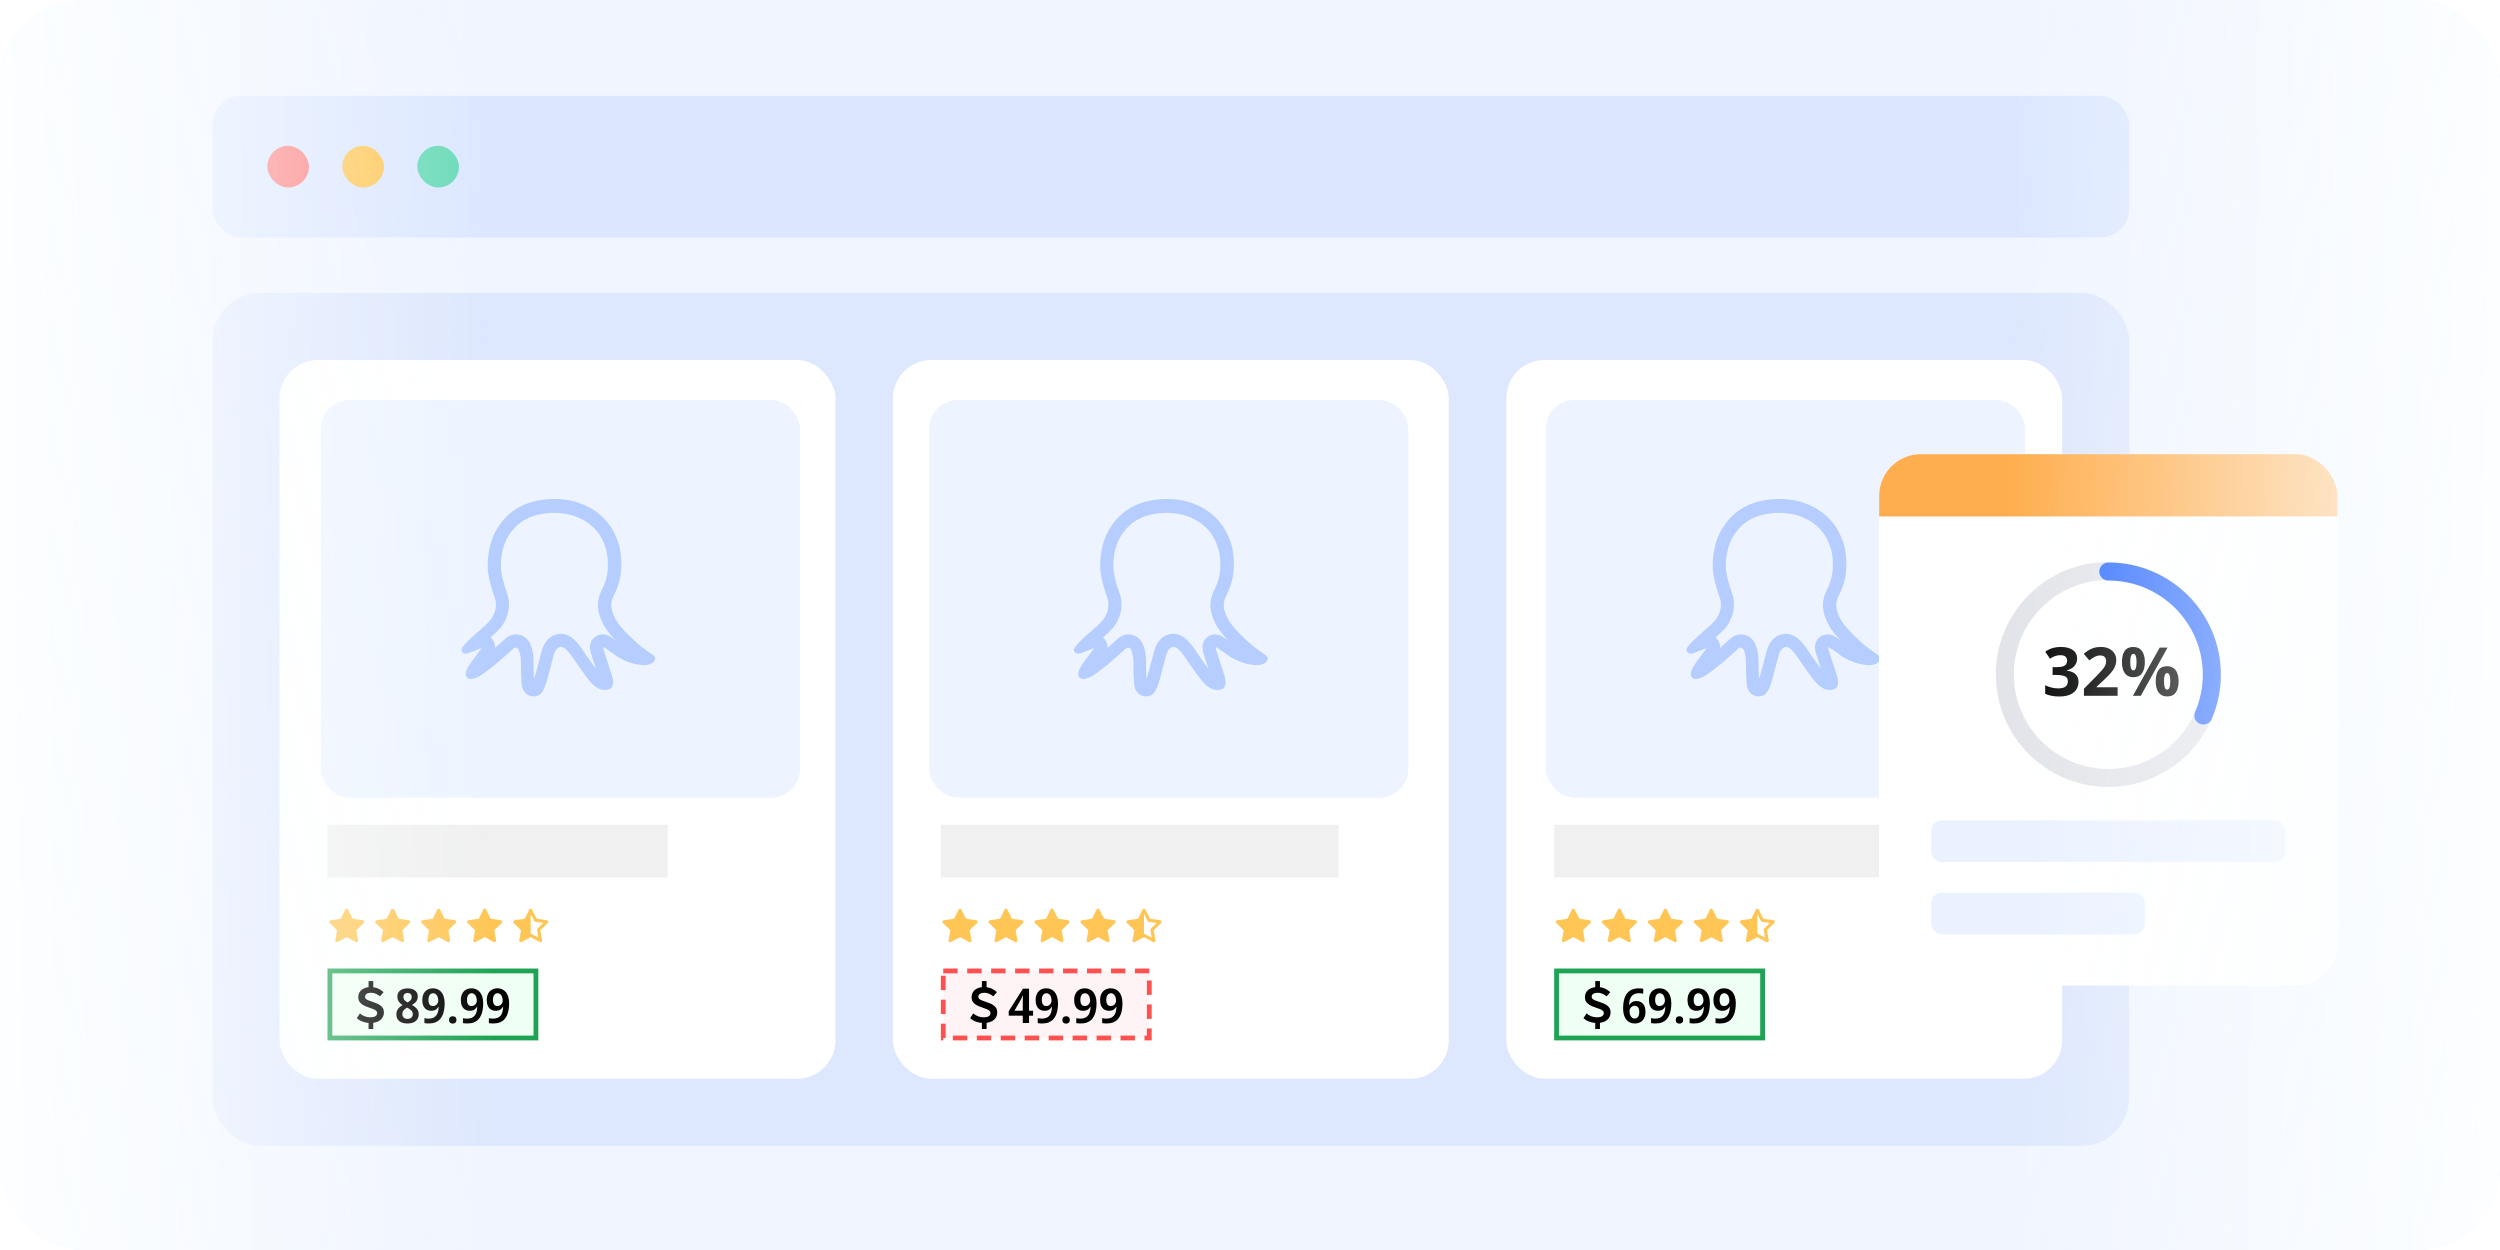<svg width="600" height="300" viewBox="0 0 600 300" fill="none" xmlns="http://www.w3.org/2000/svg">
<g id="picc">
<g clip-path="url(#clip0_524_10076)">
<rect width="600" height="300" rx="20" fill="#F0F5FF"/>
<rect id="Rectangle 1829" x="51" y="70.301" width="460" height="204.7" rx="11.5" fill="#DDE7FD"/>
<g id="Group 43175">
<rect id="Rectangle 1913" x="67.1" y="86.4" width="133.4" height="172.5" rx="9.2" fill="white"/>
<rect id="Rectangle 1914" x="77" y="96" width="115" height="95.45" rx="6.9" fill="#EDF4FF"/>
<path id="Vector" d="M133.03 122.837C134.322 122.837 135.569 122.993 136.727 123.261C139.088 123.842 143.342 125.562 145.213 130.387L145.257 130.521C145.658 131.57 146.215 132.978 146.126 136.35C146.059 138.941 144.945 141.13 144.723 141.555C144.277 142.381 144.055 143.163 143.988 143.453V143.498C143.431 145.419 143.832 147.563 145.19 150.043C145.569 150.735 146.749 152.567 149.867 155.448C149.734 155.381 149.6 155.292 149.444 155.203C149.043 154.912 147.217 153.617 146.326 153.036C146.282 152.991 146.215 152.969 146.17 152.924C145.903 152.768 145.324 152.5 144.611 152.5C143.765 152.5 143.008 152.857 142.473 153.505C141.894 154.242 141.716 155.158 141.939 156.275C141.961 156.364 141.983 156.431 142.006 156.52L143.186 160.184L143.72 161.77C143.609 161.658 143.475 161.524 143.386 161.39C142.451 160.206 140.936 158.084 140.157 156.922C139.288 155.493 137.618 153.103 135.769 152.544C135.391 152.433 134.99 152.366 134.611 152.366C133.854 152.366 131.293 152.634 130.268 156.23C130.023 157.101 129.823 157.883 129.623 158.642C129.422 159.447 129.199 160.295 128.932 161.256C128.91 161.3 128.91 161.367 128.888 161.412C128.888 161.412 128.732 162.127 128.398 162.998C128.331 163.177 128.175 163.623 127.997 163.936C127.974 163.847 127.952 163.713 127.93 163.489C127.93 163.467 127.93 163.445 127.93 163.422C127.796 161.434 127.796 160.63 127.796 159.804C127.796 159.491 127.796 159.178 127.796 158.799C127.796 156.922 127.462 153.706 125.168 152.768C124.856 152.634 124.411 152.5 123.854 152.5C123.275 152.5 122.384 152.656 121.516 153.416C121.493 153.438 121.493 153.438 121.471 153.46C121.449 153.483 119.422 155.314 118.398 156.185C118.643 155.448 118.598 154.689 118.264 154.041C118.041 153.617 117.707 153.259 117.306 153.036C118.954 151.562 119.556 150.981 119.845 150.624C121.137 149.127 122.741 145.933 121.427 142.359C121.427 142.337 121.427 142.337 121.404 142.314C121.404 142.292 120.513 139.991 120.046 137.244C119.868 136.239 119.823 132.375 121.271 129.493C123.008 126.053 125.77 123.931 129.489 123.194C130.692 122.948 131.872 122.837 133.03 122.837ZM133.03 120C131.627 120 130.246 120.156 128.999 120.402C123.32 121.541 120.424 125.115 118.91 128.131C117.195 131.548 117.15 135.993 117.418 137.579C117.952 140.684 118.932 143.208 118.932 143.208C120.179 146.603 117.64 149.261 117.64 149.261C117.529 149.529 113.832 152.723 113.409 153.125C112.986 153.527 111.827 154.51 111.115 155.582C110.781 156.208 111.226 156.632 111.805 156.632C111.894 156.632 111.983 156.632 112.05 156.61C112.562 156.498 115.168 155.404 115.168 155.404C115.369 155.337 115.525 155.314 115.614 155.314C116.081 155.314 115.658 155.895 115.658 155.895L113.231 159.178C111.605 161.479 111.939 162.172 112.407 162.551C112.54 162.663 112.718 162.708 112.963 162.708C113.476 162.708 114.166 162.462 114.834 162.127C115.792 161.636 118.643 159.357 119.467 158.642C120.291 157.95 122.986 155.515 122.986 155.515C123.297 155.247 123.565 155.18 123.765 155.18C123.966 155.18 124.099 155.247 124.099 155.247C125.28 155.672 125.28 159.111 125.28 159.111C125.302 160.496 125.235 161.077 125.435 163.936C125.525 166.326 127.15 166.84 127.908 166.885C127.974 166.885 128.041 166.885 128.108 166.885C128.954 166.885 129.4 166.572 129.756 166.125C130.09 165.723 130.357 165.187 130.714 164.204C131.115 163.11 131.293 162.261 131.293 162.261C131.85 160.295 132.139 158.91 132.651 157.146C133.075 155.672 133.854 155.024 134.656 155.024C134.812 155.024 134.968 155.046 135.124 155.091C136.393 155.471 138.219 158.486 138.219 158.486C139.021 159.692 140.647 161.971 141.649 163.221C141.827 163.445 142.852 164.718 144.121 165.165C144.5 165.299 144.856 165.343 145.168 165.343C145.836 165.343 146.259 165.12 146.259 165.12C147.44 164.517 146.616 162.261 146.638 162.239L145.792 159.648L144.589 155.917C144.455 155.247 144.656 155.113 144.856 155.113C145.034 155.113 145.213 155.203 145.213 155.203C146.193 155.85 148.397 157.436 148.397 157.436C151.159 159.111 153.409 159.268 153.409 159.268C153.876 159.335 154.255 159.38 154.611 159.38C155.703 159.38 156.17 159.067 156.46 158.888C156.816 158.642 157.039 158.196 156.994 157.905C156.95 157.637 156.46 157.325 156.46 157.325C156.282 157.191 154.322 155.873 153.208 154.935C149.355 151.606 147.997 149.574 147.618 148.904C146.349 146.603 146.304 145.151 146.593 144.146C146.638 143.967 146.816 143.297 147.15 142.672C147.395 142.203 148.798 139.522 148.865 136.261C148.977 132.196 148.219 130.431 147.752 129.247C145.569 123.663 140.825 121.34 137.395 120.491C135.948 120.156 134.455 120 133.03 120Z" fill="#B5CEFF" stroke="#B5CEFF" stroke-width="0.5"/>
<rect id="Rectangle 1919" x="79.175" y="233.026" width="49.45" height="16.1" fill="#F0FFF4" stroke="#1EA354" stroke-width="1.15"/>
<path id="&#239;&#188;&#132;89.99" d="M88.824 245.52C88.494 245.52 88.13 245.477 87.731 245.393C87.34 245.309 86.957 245.182 86.581 245.014C86.213 244.837 85.895 244.619 85.627 244.358L86.386 243.22C86.746 243.534 87.137 243.768 87.559 243.921C87.98 244.074 88.402 244.151 88.824 244.151C89.406 244.151 89.832 244.063 90.1 243.887C90.376 243.71 90.514 243.453 90.514 243.116C90.514 242.901 90.434 242.721 90.273 242.576C90.112 242.43 89.893 242.303 89.617 242.196C89.349 242.081 89.054 241.974 88.732 241.874C88.41 241.767 88.088 241.648 87.766 241.518C87.444 241.38 87.145 241.219 86.869 241.035C86.6 240.843 86.386 240.613 86.225 240.345C86.064 240.076 85.983 239.747 85.983 239.356C85.983 238.85 86.106 238.413 86.351 238.045C86.597 237.677 86.945 237.393 87.398 237.194C87.858 236.994 88.387 236.895 88.985 236.895C89.445 236.895 89.855 236.948 90.215 237.056C90.576 237.155 90.905 237.297 91.204 237.481C91.511 237.665 91.794 237.876 92.055 238.114L91.204 239.126C90.982 238.942 90.752 238.788 90.514 238.666C90.284 238.535 90.046 238.436 89.801 238.367C89.564 238.298 89.311 238.263 89.042 238.263C88.621 238.263 88.275 238.344 88.007 238.505C87.739 238.666 87.605 238.911 87.605 239.241C87.605 239.448 87.685 239.62 87.846 239.758C88.007 239.888 88.222 240.007 88.49 240.115C88.766 240.222 89.065 240.329 89.387 240.437C89.709 240.536 90.031 240.651 90.353 240.782C90.675 240.912 90.97 241.073 91.239 241.265C91.515 241.449 91.733 241.679 91.894 241.955C92.055 242.231 92.136 242.568 92.136 242.967C92.136 243.473 92.005 243.917 91.745 244.301C91.492 244.684 91.12 244.983 90.629 245.198C90.138 245.412 89.537 245.52 88.824 245.52ZM88.456 237.447V235.457H89.583V237.447H88.456ZM88.456 246.957V244.841H89.583V246.957H88.456ZM97.817 237.205C98.284 237.205 98.702 237.278 99.07 237.424C99.438 237.569 99.73 237.788 99.944 238.079C100.159 238.37 100.266 238.735 100.266 239.172C100.266 239.501 100.205 239.793 100.082 240.046C99.96 240.291 99.791 240.506 99.576 240.69C99.362 240.874 99.124 241.038 98.863 241.184C99.147 241.337 99.411 241.518 99.657 241.725C99.91 241.924 100.113 242.162 100.266 242.438C100.42 242.706 100.496 243.024 100.496 243.392C100.496 243.844 100.389 244.239 100.174 244.577C99.967 244.914 99.664 245.175 99.266 245.359C98.867 245.543 98.384 245.635 97.817 245.635C97.226 245.635 96.732 245.546 96.333 245.37C95.934 245.194 95.632 244.941 95.425 244.611C95.225 244.281 95.126 243.89 95.126 243.438C95.126 243.062 95.191 242.737 95.321 242.461C95.459 242.185 95.643 241.947 95.873 241.748C96.103 241.541 96.352 241.368 96.621 241.23C96.391 241.077 96.176 240.904 95.977 240.713C95.785 240.513 95.635 240.291 95.528 240.046C95.421 239.793 95.367 239.497 95.367 239.16C95.367 238.731 95.475 238.37 95.689 238.079C95.904 237.788 96.195 237.569 96.563 237.424C96.939 237.278 97.357 237.205 97.817 237.205ZM96.563 243.369C96.563 243.706 96.667 243.986 96.874 244.209C97.081 244.423 97.391 244.531 97.805 244.531C98.089 244.531 98.323 244.485 98.507 244.393C98.691 244.293 98.829 244.155 98.921 243.979C99.02 243.802 99.07 243.599 99.07 243.369C99.07 243.139 99.013 242.936 98.898 242.76C98.79 242.583 98.645 242.426 98.461 242.288C98.277 242.142 98.081 242.016 97.874 241.909L97.725 241.828C97.487 241.951 97.28 242.089 97.104 242.242C96.935 242.388 96.801 242.553 96.701 242.737C96.609 242.921 96.563 243.131 96.563 243.369ZM97.805 238.298C97.529 238.298 97.295 238.382 97.104 238.551C96.912 238.719 96.816 238.957 96.816 239.264C96.816 239.486 96.862 239.678 96.954 239.839C97.046 240 97.169 240.138 97.322 240.253C97.475 240.368 97.644 240.479 97.828 240.586C97.997 240.486 98.154 240.379 98.3 240.264C98.453 240.149 98.576 240.011 98.668 239.85C98.76 239.689 98.806 239.494 98.806 239.264C98.806 238.957 98.71 238.719 98.518 238.551C98.334 238.382 98.097 238.298 97.805 238.298ZM106.718 240.816C106.718 241.307 106.68 241.79 106.603 242.265C106.534 242.733 106.415 243.17 106.246 243.576C106.078 243.982 105.848 244.343 105.556 244.657C105.273 244.964 104.909 245.205 104.464 245.382C104.027 245.55 103.502 245.635 102.888 245.635C102.735 245.635 102.559 245.627 102.359 245.612C102.16 245.596 101.991 245.573 101.853 245.543V244.347C101.991 244.385 102.141 244.416 102.302 244.439C102.471 244.462 102.632 244.473 102.785 244.473C103.268 244.473 103.667 244.404 103.981 244.266C104.295 244.12 104.544 243.921 104.728 243.668C104.92 243.407 105.054 243.105 105.131 242.76C105.215 242.407 105.265 242.031 105.28 241.633H105.211C105.112 241.809 104.989 241.97 104.843 242.116C104.698 242.261 104.518 242.376 104.303 242.461C104.088 242.545 103.816 242.587 103.486 242.587C103.049 242.587 102.67 242.487 102.348 242.288C102.034 242.089 101.788 241.801 101.612 241.426C101.436 241.042 101.347 240.578 101.347 240.034C101.347 239.444 101.451 238.938 101.658 238.516C101.873 238.087 102.172 237.761 102.555 237.539C102.938 237.309 103.398 237.194 103.935 237.194C104.326 237.194 104.69 237.27 105.027 237.424C105.365 237.569 105.66 237.792 105.913 238.091C106.166 238.382 106.361 238.758 106.499 239.218C106.645 239.67 106.718 240.203 106.718 240.816ZM103.958 238.378C103.628 238.378 103.356 238.512 103.141 238.781C102.934 239.049 102.831 239.459 102.831 240.011C102.831 240.456 102.919 240.808 103.095 241.069C103.279 241.322 103.552 241.449 103.912 241.449C104.173 241.449 104.395 241.387 104.579 241.265C104.771 241.134 104.916 240.973 105.016 240.782C105.123 240.59 105.177 240.387 105.177 240.172C105.177 239.95 105.15 239.731 105.096 239.517C105.05 239.302 104.978 239.11 104.878 238.942C104.778 238.773 104.648 238.639 104.487 238.539C104.334 238.432 104.157 238.378 103.958 238.378ZM107.776 244.784C107.776 244.462 107.86 244.235 108.029 244.105C108.205 243.967 108.416 243.898 108.662 243.898C108.907 243.898 109.114 243.963 109.283 244.094C109.459 244.224 109.547 244.454 109.547 244.784C109.547 245.098 109.459 245.324 109.283 245.462C109.114 245.6 108.907 245.669 108.662 245.669C108.416 245.669 108.205 245.6 108.029 245.462C107.86 245.324 107.776 245.098 107.776 244.784ZM115.972 240.816C115.972 241.307 115.933 241.79 115.857 242.265C115.788 242.733 115.669 243.17 115.5 243.576C115.332 243.982 115.102 244.343 114.81 244.657C114.527 244.964 114.162 245.205 113.718 245.382C113.281 245.55 112.756 245.635 112.142 245.635C111.989 245.635 111.813 245.627 111.613 245.612C111.414 245.596 111.245 245.573 111.107 245.543V244.347C111.245 244.385 111.395 244.416 111.556 244.439C111.724 244.462 111.885 244.473 112.039 244.473C112.522 244.473 112.92 244.404 113.235 244.266C113.549 244.12 113.798 243.921 113.982 243.668C114.174 243.407 114.308 243.105 114.385 242.76C114.469 242.407 114.519 242.031 114.534 241.633H114.465C114.366 241.809 114.243 241.97 114.097 242.116C113.952 242.261 113.771 242.376 113.557 242.461C113.342 242.545 113.07 242.587 112.74 242.587C112.303 242.587 111.924 242.487 111.602 242.288C111.287 242.089 111.042 241.801 110.866 241.426C110.689 241.042 110.601 240.578 110.601 240.034C110.601 239.444 110.705 238.938 110.912 238.516C111.126 238.087 111.425 237.761 111.809 237.539C112.192 237.309 112.652 237.194 113.189 237.194C113.58 237.194 113.944 237.27 114.281 237.424C114.619 237.569 114.914 237.792 115.167 238.091C115.42 238.382 115.615 238.758 115.753 239.218C115.899 239.67 115.972 240.203 115.972 240.816ZM113.212 238.378C112.882 238.378 112.61 238.512 112.395 238.781C112.188 239.049 112.085 239.459 112.085 240.011C112.085 240.456 112.173 240.808 112.349 241.069C112.533 241.322 112.805 241.449 113.166 241.449C113.426 241.449 113.649 241.387 113.833 241.265C114.024 241.134 114.17 240.973 114.27 240.782C114.377 240.59 114.431 240.387 114.431 240.172C114.431 239.95 114.404 239.731 114.35 239.517C114.304 239.302 114.231 239.11 114.132 238.942C114.032 238.773 113.902 238.639 113.741 238.539C113.587 238.432 113.411 238.378 113.212 238.378ZM122.193 240.816C122.193 241.307 122.155 241.79 122.078 242.265C122.009 242.733 121.891 243.17 121.722 243.576C121.553 243.982 121.323 244.343 121.032 244.657C120.748 244.964 120.384 245.205 119.939 245.382C119.502 245.55 118.977 245.635 118.364 245.635C118.211 245.635 118.034 245.627 117.835 245.612C117.636 245.596 117.467 245.573 117.329 245.543V244.347C117.467 244.385 117.616 244.416 117.777 244.439C117.946 244.462 118.107 244.473 118.26 244.473C118.743 244.473 119.142 244.404 119.456 244.266C119.771 244.12 120.02 243.921 120.204 243.668C120.396 243.407 120.53 243.105 120.606 242.76C120.691 242.407 120.741 242.031 120.756 241.633H120.687C120.587 241.809 120.465 241.97 120.319 242.116C120.173 242.261 119.993 242.376 119.778 242.461C119.564 242.545 119.292 242.587 118.962 242.587C118.525 242.587 118.145 242.487 117.823 242.288C117.509 242.089 117.264 241.801 117.087 241.426C116.911 241.042 116.823 240.578 116.823 240.034C116.823 239.444 116.926 238.938 117.133 238.516C117.348 238.087 117.647 237.761 118.03 237.539C118.414 237.309 118.874 237.194 119.41 237.194C119.801 237.194 120.166 237.27 120.503 237.424C120.84 237.569 121.135 237.792 121.388 238.091C121.641 238.382 121.837 238.758 121.975 239.218C122.121 239.67 122.193 240.203 122.193 240.816ZM119.433 238.378C119.104 238.378 118.832 238.512 118.617 238.781C118.41 239.049 118.306 239.459 118.306 240.011C118.306 240.456 118.395 240.808 118.571 241.069C118.755 241.322 119.027 241.449 119.387 241.449C119.648 241.449 119.87 241.387 120.054 241.265C120.246 241.134 120.392 240.973 120.491 240.782C120.599 240.59 120.652 240.387 120.652 240.172C120.652 239.95 120.626 239.731 120.572 239.517C120.526 239.302 120.453 239.11 120.353 238.942C120.254 238.773 120.123 238.639 119.962 238.539C119.809 238.432 119.633 238.378 119.433 238.378Z" fill="black"/>
<rect id="Rectangle 1912" x="78.6" y="197.951" width="81.65" height="12.65" fill="#F0F0F0"/>
<g id="Frame 2126">
<g id="Frame 705">
<g id="Frame 706">
<g id="star-fill" clip-path="url(#clip1_524_10076)">
<path id="Union (Stroke)" fill-rule="evenodd" clip-rule="evenodd" d="M83.199 218.074C83.345 218.074 83.479 218.156 83.544 218.287L84.641 220.499L87.089 220.856C87.233 220.877 87.353 220.978 87.398 221.116C87.444 221.255 87.406 221.407 87.302 221.509L85.522 223.253L85.944 225.675C85.97 225.819 85.91 225.965 85.792 226.051C85.673 226.137 85.516 226.148 85.386 226.079L83.2 224.914L81.015 226.079C80.885 226.148 80.728 226.137 80.609 226.051C80.491 225.965 80.431 225.819 80.457 225.675L80.883 223.253L79.099 221.509C78.995 221.407 78.958 221.255 79.003 221.116C79.048 220.978 79.168 220.877 79.312 220.856L81.773 220.499L82.856 218.289C82.92 218.158 83.053 218.075 83.199 218.074Z" fill="#FFC655"/>
</g>
<g id="star-fill_2" clip-path="url(#clip2_524_10076)">
<path id="Union (Stroke)_2" fill-rule="evenodd" clip-rule="evenodd" d="M94.239 218.074C94.385 218.074 94.519 218.156 94.584 218.287L95.681 220.499L98.129 220.856C98.273 220.877 98.393 220.978 98.438 221.116C98.484 221.255 98.446 221.407 98.342 221.509L96.562 223.253L96.984 225.675C97.01 225.819 96.95 225.965 96.832 226.051C96.713 226.137 96.556 226.148 96.427 226.079L94.24 224.914L92.055 226.079C91.925 226.148 91.768 226.137 91.649 226.051C91.531 225.965 91.471 225.819 91.497 225.675L91.923 223.253L90.139 221.509C90.035 221.407 89.998 221.255 90.043 221.116C90.088 220.978 90.208 220.877 90.352 220.856L92.813 220.499L93.896 218.289C93.96 218.158 94.093 218.075 94.239 218.074Z" fill="#FFC655"/>
</g>
<g id="star-fill_3" clip-path="url(#clip3_524_10076)">
<path id="Union (Stroke)_3" fill-rule="evenodd" clip-rule="evenodd" d="M105.279 218.074C105.425 218.074 105.559 218.156 105.624 218.287L106.721 220.499L109.169 220.856C109.313 220.877 109.433 220.978 109.478 221.116C109.524 221.255 109.486 221.407 109.382 221.509L107.602 223.253L108.024 225.675C108.05 225.819 107.99 225.965 107.872 226.051C107.753 226.137 107.596 226.148 107.467 226.079L105.28 224.914L103.095 226.079C102.965 226.148 102.808 226.137 102.689 226.051C102.571 225.965 102.511 225.819 102.537 225.675L102.963 223.253L101.179 221.509C101.075 221.407 101.038 221.255 101.083 221.116C101.128 220.978 101.248 220.877 101.392 220.856L103.853 220.499L104.936 218.289C105 218.158 105.133 218.075 105.279 218.074Z" fill="#FFC655"/>
</g>
<g id="star-fill_4" clip-path="url(#clip4_524_10076)">
<path id="Union (Stroke)_4" fill-rule="evenodd" clip-rule="evenodd" d="M116.319 218.074C116.465 218.074 116.599 218.156 116.664 218.287L117.761 220.499L120.209 220.856C120.354 220.877 120.473 220.978 120.518 221.116C120.564 221.255 120.526 221.407 120.422 221.509L118.642 223.253L119.065 225.675C119.09 225.819 119.03 225.965 118.912 226.051C118.793 226.137 118.636 226.148 118.507 226.079L116.32 224.914L114.135 226.079C114.005 226.148 113.848 226.137 113.729 226.051C113.611 225.965 113.552 225.819 113.577 225.675L114.003 223.253L112.219 221.509C112.115 221.407 112.078 221.255 112.123 221.116C112.168 220.978 112.288 220.877 112.432 220.856L114.894 220.499L115.976 218.289C116.04 218.158 116.173 218.075 116.319 218.074Z" fill="#FFC655"/>
</g>
<g id="&#230;&#152;&#159;&#230;&#152;&#159;-&#229;&#141;&#138;" clip-path="url(#clip5_524_10076)">
<path id="Subtract" fill-rule="evenodd" clip-rule="evenodd" d="M127.703 218.289C127.638 218.158 127.504 218.076 127.358 218.076C127.213 218.077 127.079 218.16 127.015 218.291L125.933 220.501L123.471 220.858C123.327 220.879 123.207 220.98 123.162 221.118C123.117 221.257 123.154 221.409 123.258 221.511L125.042 223.255L124.616 225.676C124.591 225.821 124.65 225.967 124.768 226.053C124.887 226.139 125.044 226.15 125.174 226.081L127.359 224.916L129.546 226.081C129.675 226.15 129.832 226.139 129.951 226.053C130.069 225.967 130.129 225.821 130.104 225.677L129.681 223.255L131.461 221.511C131.565 221.409 131.603 221.257 131.558 221.118C131.512 220.98 131.393 220.879 131.248 220.858L128.8 220.501L127.703 218.289ZM129.215 225.035L127.541 224.143C127.485 224.113 127.423 224.098 127.361 224.098L127.363 219.326L128.204 221.021C128.26 221.134 128.368 221.212 128.492 221.23L130.373 221.504L129.002 222.848C128.911 222.936 128.87 223.063 128.892 223.187L129.215 225.035Z" fill="#FFC655"/>
</g>
</g>
</g>
</g>
</g>
<g id="Group 43176">
<rect id="Rectangle 1913_2" x="214.3" y="86.4" width="133.4" height="172.5" rx="9.2" fill="white"/>
<rect id="Rectangle 1914_2" x="223" y="96" width="115" height="95.45" rx="6.9" fill="#EDF4FF"/>
<path id="Vector_2" d="M280.03 122.837C281.322 122.837 282.569 122.993 283.727 123.261C286.088 123.842 290.342 125.562 292.213 130.387L292.257 130.521C292.658 131.57 293.215 132.978 293.126 136.35C293.059 138.941 291.945 141.13 291.723 141.555C291.277 142.381 291.055 143.163 290.988 143.453V143.498C290.431 145.419 290.832 147.563 292.19 150.043C292.569 150.735 293.749 152.567 296.867 155.448C296.734 155.381 296.6 155.292 296.444 155.203C296.043 154.912 294.217 153.617 293.326 153.036C293.282 152.991 293.215 152.969 293.17 152.924C292.903 152.768 292.324 152.5 291.611 152.5C290.765 152.5 290.008 152.857 289.473 153.505C288.894 154.242 288.716 155.158 288.939 156.275C288.961 156.364 288.983 156.431 289.006 156.52L290.186 160.184L290.72 161.77C290.609 161.658 290.475 161.524 290.386 161.39C289.451 160.206 287.936 158.084 287.157 156.922C286.288 155.493 284.618 153.103 282.769 152.544C282.391 152.433 281.99 152.366 281.611 152.366C280.854 152.366 278.293 152.634 277.268 156.23C277.023 157.101 276.823 157.883 276.623 158.642C276.422 159.447 276.199 160.295 275.932 161.256C275.91 161.3 275.91 161.367 275.888 161.412C275.888 161.412 275.732 162.127 275.398 162.998C275.331 163.177 275.175 163.623 274.997 163.936C274.974 163.847 274.952 163.713 274.93 163.489C274.93 163.467 274.93 163.445 274.93 163.422C274.796 161.434 274.796 160.63 274.796 159.804C274.796 159.491 274.796 159.178 274.796 158.799C274.796 156.922 274.462 153.706 272.168 152.768C271.856 152.634 271.411 152.5 270.854 152.5C270.275 152.5 269.384 152.656 268.516 153.416C268.493 153.438 268.493 153.438 268.471 153.46C268.449 153.483 266.422 155.314 265.398 156.185C265.643 155.448 265.598 154.689 265.264 154.041C265.041 153.617 264.707 153.259 264.306 153.036C265.954 151.562 266.556 150.981 266.845 150.624C268.137 149.127 269.741 145.933 268.427 142.359C268.427 142.337 268.427 142.337 268.404 142.314C268.404 142.292 267.513 139.991 267.046 137.244C266.868 136.239 266.823 132.375 268.271 129.493C270.008 126.053 272.77 123.931 276.489 123.194C277.692 122.948 278.872 122.837 280.03 122.837ZM280.03 120C278.627 120 277.246 120.156 275.999 120.402C270.32 121.541 267.424 125.115 265.91 128.131C264.195 131.548 264.15 135.993 264.418 137.579C264.952 140.684 265.932 143.208 265.932 143.208C267.179 146.603 264.64 149.261 264.64 149.261C264.529 149.529 260.832 152.723 260.409 153.125C259.986 153.527 258.827 154.51 258.115 155.582C257.781 156.208 258.226 156.632 258.805 156.632C258.894 156.632 258.983 156.632 259.05 156.61C259.562 156.498 262.168 155.404 262.168 155.404C262.369 155.337 262.525 155.314 262.614 155.314C263.081 155.314 262.658 155.895 262.658 155.895L260.231 159.178C258.605 161.479 258.939 162.172 259.407 162.551C259.54 162.663 259.718 162.708 259.963 162.708C260.476 162.708 261.166 162.462 261.834 162.127C262.792 161.636 265.643 159.357 266.467 158.642C267.291 157.95 269.986 155.515 269.986 155.515C270.297 155.247 270.565 155.18 270.765 155.18C270.966 155.18 271.099 155.247 271.099 155.247C272.28 155.672 272.28 159.111 272.28 159.111C272.302 160.496 272.235 161.077 272.435 163.936C272.525 166.326 274.15 166.84 274.908 166.885C274.974 166.885 275.041 166.885 275.108 166.885C275.954 166.885 276.4 166.572 276.756 166.125C277.09 165.723 277.357 165.187 277.714 164.204C278.115 163.11 278.293 162.261 278.293 162.261C278.85 160.295 279.139 158.91 279.651 157.146C280.075 155.672 280.854 155.024 281.656 155.024C281.812 155.024 281.968 155.046 282.124 155.091C283.393 155.471 285.219 158.486 285.219 158.486C286.021 159.692 287.647 161.971 288.649 163.221C288.827 163.445 289.852 164.718 291.121 165.165C291.5 165.299 291.856 165.343 292.168 165.343C292.836 165.343 293.259 165.12 293.259 165.12C294.44 164.517 293.616 162.261 293.638 162.239L292.792 159.648L291.589 155.917C291.455 155.247 291.656 155.113 291.856 155.113C292.034 155.113 292.213 155.203 292.213 155.203C293.193 155.85 295.397 157.436 295.397 157.436C298.159 159.111 300.409 159.268 300.409 159.268C300.876 159.335 301.255 159.38 301.611 159.38C302.703 159.38 303.17 159.067 303.46 158.888C303.816 158.642 304.039 158.196 303.994 157.905C303.95 157.637 303.46 157.325 303.46 157.325C303.282 157.191 301.322 155.873 300.208 154.935C296.355 151.606 294.997 149.574 294.618 148.904C293.349 146.603 293.304 145.151 293.593 144.146C293.638 143.967 293.816 143.297 294.15 142.672C294.395 142.203 295.798 139.522 295.865 136.261C295.977 132.196 295.219 130.431 294.752 129.247C292.569 123.663 287.825 121.34 284.395 120.491C282.948 120.156 281.455 120 280.03 120Z" fill="#B5CEFF" stroke="#B5CEFF" stroke-width="0.5"/>
<rect id="Rectangle 1919_2" x="226.375" y="233.026" width="49.45" height="16.1" fill="#FEF3F5" stroke="#FF5050" stroke-width="1.15" stroke-dasharray="3.45 2.3"/>
<path id="&#239;&#188;&#132;49.99" d="M236.023 245.52C235.694 245.52 235.33 245.477 234.931 245.393C234.54 245.309 234.157 245.182 233.781 245.014C233.413 244.837 233.095 244.619 232.826 244.358L233.585 243.22C233.946 243.534 234.337 243.768 234.758 243.921C235.18 244.074 235.602 244.151 236.023 244.151C236.606 244.151 237.032 244.063 237.3 243.887C237.576 243.71 237.714 243.453 237.714 243.116C237.714 242.901 237.633 242.721 237.472 242.576C237.311 242.43 237.093 242.303 236.817 242.196C236.549 242.081 236.253 241.974 235.931 241.874C235.609 241.767 235.287 241.648 234.965 241.518C234.643 241.38 234.344 241.219 234.068 241.035C233.8 240.843 233.585 240.613 233.424 240.345C233.263 240.076 233.183 239.747 233.183 239.356C233.183 238.85 233.306 238.413 233.551 238.045C233.796 237.677 234.145 237.393 234.597 237.194C235.057 236.994 235.586 236.895 236.184 236.895C236.644 236.895 237.055 236.948 237.415 237.056C237.775 237.155 238.105 237.297 238.404 237.481C238.711 237.665 238.994 237.876 239.255 238.114L238.404 239.126C238.182 238.942 237.952 238.788 237.714 238.666C237.484 238.535 237.246 238.436 237.001 238.367C236.763 238.298 236.51 238.263 236.242 238.263C235.82 238.263 235.475 238.344 235.207 238.505C234.939 238.666 234.804 238.911 234.804 239.241C234.804 239.448 234.885 239.62 235.046 239.758C235.207 239.888 235.422 240.007 235.69 240.115C235.966 240.222 236.265 240.329 236.587 240.437C236.909 240.536 237.231 240.651 237.553 240.782C237.875 240.912 238.17 241.073 238.438 241.265C238.714 241.449 238.933 241.679 239.094 241.955C239.255 242.231 239.335 242.568 239.335 242.967C239.335 243.473 239.205 243.917 238.944 244.301C238.691 244.684 238.32 244.983 237.829 245.198C237.338 245.412 236.736 245.52 236.023 245.52ZM235.655 237.447V235.457H236.782V237.447H235.655ZM235.655 246.957V244.841H236.782V246.957H235.655ZM247.937 243.76H246.971V245.52H245.465V243.76H242.095V242.679L245.511 237.286H246.971V242.576H247.937V243.76ZM245.465 240.736C245.465 240.575 245.465 240.41 245.465 240.241C245.473 240.065 245.48 239.892 245.488 239.724C245.496 239.555 245.503 239.402 245.511 239.264C245.519 239.126 245.522 239.018 245.522 238.942H245.476C245.415 239.087 245.346 239.237 245.269 239.39C245.193 239.543 245.116 239.693 245.039 239.839L243.464 242.576H245.465V240.736ZM253.918 240.816C253.918 241.307 253.879 241.79 253.803 242.265C253.734 242.733 253.615 243.17 253.446 243.576C253.277 243.982 253.047 244.343 252.756 244.657C252.472 244.964 252.108 245.205 251.664 245.382C251.227 245.55 250.701 245.635 250.088 245.635C249.935 245.635 249.758 245.627 249.559 245.612C249.36 245.596 249.191 245.573 249.053 245.543V244.347C249.191 244.385 249.341 244.416 249.502 244.439C249.67 244.462 249.831 244.473 249.985 244.473C250.468 244.473 250.866 244.404 251.181 244.266C251.495 244.12 251.744 243.921 251.928 243.668C252.12 243.407 252.254 243.105 252.331 242.76C252.415 242.407 252.465 242.031 252.48 241.633H252.411C252.311 241.809 252.189 241.97 252.043 242.116C251.897 242.261 251.717 242.376 251.503 242.461C251.288 242.545 251.016 242.587 250.686 242.587C250.249 242.587 249.87 242.487 249.548 242.288C249.233 242.089 248.988 241.801 248.812 241.426C248.635 241.042 248.547 240.578 248.547 240.034C248.547 239.444 248.651 238.938 248.858 238.516C249.072 238.087 249.371 237.761 249.755 237.539C250.138 237.309 250.598 237.194 251.135 237.194C251.526 237.194 251.89 237.27 252.227 237.424C252.564 237.569 252.86 237.792 253.113 238.091C253.366 238.382 253.561 238.758 253.699 239.218C253.845 239.67 253.918 240.203 253.918 240.816ZM251.158 238.378C250.828 238.378 250.556 238.512 250.341 238.781C250.134 239.049 250.031 239.459 250.031 240.011C250.031 240.456 250.119 240.808 250.295 241.069C250.479 241.322 250.751 241.449 251.112 241.449C251.372 241.449 251.595 241.387 251.779 241.265C251.97 241.134 252.116 240.973 252.216 240.782C252.323 240.59 252.377 240.387 252.377 240.172C252.377 239.95 252.35 239.731 252.296 239.517C252.25 239.302 252.177 239.11 252.078 238.942C251.978 238.773 251.848 238.639 251.687 238.539C251.533 238.432 251.357 238.378 251.158 238.378ZM254.976 244.784C254.976 244.462 255.06 244.235 255.229 244.105C255.405 243.967 255.616 243.898 255.861 243.898C256.107 243.898 256.314 243.963 256.482 244.094C256.659 244.224 256.747 244.454 256.747 244.784C256.747 245.098 256.659 245.324 256.482 245.462C256.314 245.6 256.107 245.669 255.861 245.669C255.616 245.669 255.405 245.6 255.229 245.462C255.06 245.324 254.976 245.098 254.976 244.784ZM263.171 240.816C263.171 241.307 263.133 241.79 263.056 242.265C262.987 242.733 262.869 243.17 262.7 243.576C262.531 243.982 262.301 244.343 262.01 244.657C261.726 244.964 261.362 245.205 260.917 245.382C260.48 245.55 259.955 245.635 259.342 245.635C259.189 245.635 259.012 245.627 258.813 245.612C258.614 245.596 258.445 245.573 258.307 245.543V244.347C258.445 244.385 258.594 244.416 258.755 244.439C258.924 244.462 259.085 244.473 259.238 244.473C259.721 244.473 260.12 244.404 260.434 244.266C260.749 244.12 260.998 243.921 261.182 243.668C261.374 243.407 261.508 243.105 261.584 242.76C261.669 242.407 261.719 242.031 261.734 241.633H261.665C261.565 241.809 261.443 241.97 261.297 242.116C261.151 242.261 260.971 242.376 260.756 242.461C260.542 242.545 260.27 242.587 259.94 242.587C259.503 242.587 259.123 242.487 258.801 242.288C258.487 242.089 258.242 241.801 258.065 241.426C257.889 241.042 257.801 240.578 257.801 240.034C257.801 239.444 257.904 238.938 258.111 238.516C258.326 238.087 258.625 237.761 259.008 237.539C259.392 237.309 259.852 237.194 260.388 237.194C260.779 237.194 261.144 237.27 261.481 237.424C261.818 237.569 262.113 237.792 262.366 238.091C262.619 238.382 262.815 238.758 262.953 239.218C263.099 239.67 263.171 240.203 263.171 240.816ZM260.411 238.378C260.082 238.378 259.81 238.512 259.595 238.781C259.388 239.049 259.284 239.459 259.284 240.011C259.284 240.456 259.373 240.808 259.549 241.069C259.733 241.322 260.005 241.449 260.365 241.449C260.626 241.449 260.848 241.387 261.032 241.265C261.224 241.134 261.37 240.973 261.469 240.782C261.577 240.59 261.63 240.387 261.63 240.172C261.63 239.95 261.604 239.731 261.55 239.517C261.504 239.302 261.431 239.11 261.331 238.942C261.232 238.773 261.101 238.639 260.94 238.539C260.787 238.432 260.611 238.378 260.411 238.378ZM269.393 240.816C269.393 241.307 269.355 241.79 269.278 242.265C269.209 242.733 269.09 243.17 268.922 243.576C268.753 243.982 268.523 244.343 268.232 244.657C267.948 244.964 267.584 245.205 267.139 245.382C266.702 245.55 266.177 245.635 265.564 245.635C265.41 245.635 265.234 245.627 265.035 245.612C264.835 245.596 264.667 245.573 264.529 245.543V244.347C264.667 244.385 264.816 244.416 264.977 244.439C265.146 244.462 265.307 244.473 265.46 244.473C265.943 244.473 266.342 244.404 266.656 244.266C266.971 244.12 267.22 243.921 267.404 243.668C267.595 243.407 267.73 243.105 267.806 242.76C267.891 242.407 267.94 242.031 267.956 241.633H267.887C267.787 241.809 267.664 241.97 267.519 242.116C267.373 242.261 267.193 242.376 266.978 242.461C266.764 242.545 266.491 242.587 266.162 242.587C265.725 242.587 265.345 242.487 265.023 242.288C264.709 242.089 264.464 241.801 264.287 241.426C264.111 241.042 264.023 240.578 264.023 240.034C264.023 239.444 264.126 238.938 264.333 238.516C264.548 238.087 264.847 237.761 265.23 237.539C265.614 237.309 266.074 237.194 266.61 237.194C267.001 237.194 267.365 237.27 267.703 237.424C268.04 237.569 268.335 237.792 268.588 238.091C268.841 238.382 269.037 238.758 269.175 239.218C269.32 239.67 269.393 240.203 269.393 240.816ZM266.633 238.378C266.304 238.378 266.031 238.512 265.817 238.781C265.61 239.049 265.506 239.459 265.506 240.011C265.506 240.456 265.594 240.808 265.771 241.069C265.955 241.322 266.227 241.449 266.587 241.449C266.848 241.449 267.07 241.387 267.254 241.265C267.446 241.134 267.592 240.973 267.691 240.782C267.799 240.59 267.852 240.387 267.852 240.172C267.852 239.95 267.825 239.731 267.772 239.517C267.726 239.302 267.653 239.11 267.553 238.942C267.454 238.773 267.323 238.639 267.162 238.539C267.009 238.432 266.833 238.378 266.633 238.378Z" fill="black"/>
<rect id="Rectangle 1912_2" x="225.8" y="197.951" width="95.45" height="12.65" fill="#F0F0F0"/>
<g id="Frame 2126_2">
<g id="Frame 705_2">
<g id="Frame 706_2">
<g id="star-fill_5" clip-path="url(#clip6_524_10076)">
<path id="Union (Stroke)_5" fill-rule="evenodd" clip-rule="evenodd" d="M230.399 218.074C230.545 218.074 230.678 218.156 230.743 218.287L231.841 220.499L234.289 220.856C234.433 220.877 234.553 220.978 234.598 221.116C234.643 221.255 234.606 221.407 234.502 221.509L232.721 223.253L233.144 225.675C233.169 225.819 233.11 225.965 232.991 226.051C232.873 226.137 232.715 226.148 232.586 226.079L230.4 224.914L228.214 226.079C228.085 226.148 227.928 226.137 227.809 226.051C227.69 225.965 227.631 225.819 227.656 225.675L228.082 223.253L226.299 221.509C226.195 221.407 226.157 221.255 226.202 221.116C226.248 220.978 226.368 220.877 226.512 220.856L228.973 220.499L230.056 218.289C230.12 218.158 230.253 218.075 230.399 218.074Z" fill="#FFC655"/>
</g>
<g id="star-fill_6" clip-path="url(#clip7_524_10076)">
<path id="Union (Stroke)_6" fill-rule="evenodd" clip-rule="evenodd" d="M241.439 218.074C241.585 218.074 241.719 218.156 241.783 218.287L242.881 220.499L245.329 220.856C245.473 220.877 245.593 220.978 245.638 221.116C245.683 221.255 245.646 221.407 245.542 221.509L243.761 223.253L244.184 225.675C244.209 225.819 244.15 225.965 244.031 226.051C243.913 226.137 243.755 226.148 243.626 226.079L241.44 224.914L239.254 226.079C239.125 226.148 238.968 226.137 238.849 226.051C238.73 225.965 238.671 225.819 238.697 225.675L239.122 223.253L237.339 221.509C237.235 221.407 237.197 221.255 237.243 221.116C237.288 220.978 237.408 220.877 237.552 220.856L240.013 220.499L241.096 218.289C241.16 218.158 241.293 218.075 241.439 218.074Z" fill="#FFC655"/>
</g>
<g id="star-fill_7" clip-path="url(#clip8_524_10076)">
<path id="Union (Stroke)_7" fill-rule="evenodd" clip-rule="evenodd" d="M252.479 218.074C252.625 218.074 252.759 218.156 252.823 218.287L253.921 220.499L256.369 220.856C256.513 220.877 256.633 220.978 256.678 221.116C256.723 221.255 256.686 221.407 256.582 221.509L254.801 223.253L255.224 225.675C255.249 225.819 255.19 225.965 255.071 226.051C254.953 226.137 254.796 226.148 254.666 226.079L252.48 224.914L250.294 226.079C250.165 226.148 250.008 226.137 249.889 226.051C249.77 225.965 249.711 225.819 249.737 225.675L250.162 223.253L248.379 221.509C248.275 221.407 248.237 221.255 248.283 221.116C248.328 220.978 248.448 220.877 248.592 220.856L251.053 220.499L252.136 218.289C252.2 218.158 252.333 218.075 252.479 218.074Z" fill="#FFC655"/>
</g>
<g id="star-fill_8" clip-path="url(#clip9_524_10076)">
<path id="Union (Stroke)_8" fill-rule="evenodd" clip-rule="evenodd" d="M263.519 218.074C263.665 218.074 263.799 218.156 263.863 218.287L264.961 220.499L267.409 220.856C267.553 220.877 267.673 220.978 267.718 221.116C267.763 221.255 267.726 221.407 267.622 221.509L265.841 223.253L266.264 225.675C266.289 225.819 266.23 225.965 266.111 226.051C265.993 226.137 265.836 226.148 265.706 226.079L263.52 224.914L261.334 226.079C261.205 226.148 261.048 226.137 260.929 226.051C260.81 225.965 260.751 225.819 260.777 225.675L261.202 223.253L259.419 221.509C259.315 221.407 259.277 221.255 259.323 221.116C259.368 220.978 259.488 220.877 259.632 220.856L262.093 220.499L263.176 218.289C263.24 218.158 263.373 218.075 263.519 218.074Z" fill="#FFC655"/>
</g>
<g id="&#230;&#152;&#159;&#230;&#152;&#159;-&#229;&#141;&#138;_2" clip-path="url(#clip10_524_10076)">
<path id="Subtract_2" fill-rule="evenodd" clip-rule="evenodd" d="M274.903 218.289C274.838 218.158 274.704 218.076 274.558 218.076C274.412 218.077 274.279 218.16 274.215 218.291L273.132 220.501L270.671 220.858C270.527 220.879 270.407 220.98 270.362 221.118C270.316 221.257 270.354 221.409 270.458 221.511L272.242 223.255L271.816 225.676C271.79 225.821 271.849 225.967 271.968 226.053C272.087 226.139 272.244 226.15 272.374 226.081L274.559 224.916L276.745 226.081C276.875 226.15 277.032 226.139 277.151 226.053C277.269 225.967 277.328 225.821 277.303 225.677L276.88 223.255L278.661 221.511C278.765 221.409 278.802 221.257 278.757 221.118C278.712 220.98 278.592 220.879 278.448 220.858L276 220.501L274.903 218.289ZM276.414 225.035L274.741 224.143C274.684 224.113 274.623 224.098 274.561 224.098L274.563 219.326L275.404 221.021C275.46 221.134 275.568 221.212 275.692 221.23L277.573 221.504L276.201 222.848C276.111 222.936 276.07 223.063 276.092 223.187L276.414 225.035Z" fill="#FFC655"/>
</g>
</g>
</g>
</g>
</g>
<g id="Group 43177">
<rect id="Rectangle 1913_3" x="361.5" y="86.4" width="133.4" height="172.5" rx="9.2" fill="white"/>
<rect id="Rectangle 1914_3" x="371" y="96" width="115" height="95.45" rx="6.9" fill="#EDF4FF"/>
<path id="Vector_3" d="M427.03 122.837C428.322 122.837 429.569 122.993 430.727 123.261C433.088 123.842 437.342 125.562 439.213 130.387L439.257 130.521C439.658 131.57 440.215 132.978 440.126 136.35C440.059 138.941 438.945 141.13 438.723 141.555C438.277 142.381 438.055 143.163 437.988 143.453V143.498C437.431 145.419 437.832 147.563 439.19 150.043C439.569 150.735 440.749 152.567 443.867 155.448C443.734 155.381 443.6 155.292 443.444 155.203C443.043 154.912 441.217 153.617 440.326 153.036C440.282 152.991 440.215 152.969 440.17 152.924C439.903 152.768 439.324 152.5 438.611 152.5C437.765 152.5 437.008 152.857 436.473 153.505C435.894 154.242 435.716 155.158 435.939 156.275C435.961 156.364 435.983 156.431 436.006 156.52L437.186 160.184L437.72 161.77C437.609 161.658 437.475 161.524 437.386 161.39C436.451 160.206 434.936 158.084 434.157 156.922C433.288 155.493 431.618 153.103 429.769 152.544C429.391 152.433 428.99 152.366 428.611 152.366C427.854 152.366 425.293 152.634 424.268 156.23C424.023 157.101 423.823 157.883 423.623 158.642C423.422 159.447 423.199 160.295 422.932 161.256C422.91 161.3 422.91 161.367 422.888 161.412C422.888 161.412 422.732 162.127 422.398 162.998C422.331 163.177 422.175 163.623 421.997 163.936C421.974 163.847 421.952 163.713 421.93 163.489C421.93 163.467 421.93 163.445 421.93 163.422C421.796 161.434 421.796 160.63 421.796 159.804C421.796 159.491 421.796 159.178 421.796 158.799C421.796 156.922 421.462 153.706 419.168 152.768C418.856 152.634 418.411 152.5 417.854 152.5C417.275 152.5 416.384 152.656 415.516 153.416C415.493 153.438 415.493 153.438 415.471 153.46C415.449 153.483 413.422 155.314 412.398 156.185C412.643 155.448 412.598 154.689 412.264 154.041C412.041 153.617 411.707 153.259 411.306 153.036C412.954 151.562 413.556 150.981 413.845 150.624C415.137 149.127 416.741 145.933 415.427 142.359C415.427 142.337 415.427 142.337 415.404 142.314C415.404 142.292 414.513 139.991 414.046 137.244C413.868 136.239 413.823 132.375 415.271 129.493C417.008 126.053 419.77 123.931 423.489 123.194C424.692 122.948 425.872 122.837 427.03 122.837ZM427.03 120C425.627 120 424.246 120.156 422.999 120.402C417.32 121.541 414.424 125.115 412.91 128.131C411.195 131.548 411.15 135.993 411.418 137.579C411.952 140.684 412.932 143.208 412.932 143.208C414.179 146.603 411.64 149.261 411.64 149.261C411.529 149.529 407.832 152.723 407.409 153.125C406.986 153.527 405.827 154.51 405.115 155.582C404.781 156.208 405.226 156.632 405.805 156.632C405.894 156.632 405.983 156.632 406.05 156.61C406.562 156.498 409.168 155.404 409.168 155.404C409.369 155.337 409.525 155.314 409.614 155.314C410.081 155.314 409.658 155.895 409.658 155.895L407.231 159.178C405.605 161.479 405.939 162.172 406.407 162.551C406.54 162.663 406.718 162.708 406.963 162.708C407.476 162.708 408.166 162.462 408.834 162.127C409.792 161.636 412.643 159.357 413.467 158.642C414.291 157.95 416.986 155.515 416.986 155.515C417.297 155.247 417.565 155.18 417.765 155.18C417.966 155.18 418.099 155.247 418.099 155.247C419.28 155.672 419.28 159.111 419.28 159.111C419.302 160.496 419.235 161.077 419.435 163.936C419.525 166.326 421.15 166.84 421.908 166.885C421.974 166.885 422.041 166.885 422.108 166.885C422.954 166.885 423.4 166.572 423.756 166.125C424.09 165.723 424.357 165.187 424.714 164.204C425.115 163.11 425.293 162.261 425.293 162.261C425.85 160.295 426.139 158.91 426.651 157.146C427.075 155.672 427.854 155.024 428.656 155.024C428.812 155.024 428.968 155.046 429.124 155.091C430.393 155.471 432.219 158.486 432.219 158.486C433.021 159.692 434.647 161.971 435.649 163.221C435.827 163.445 436.852 164.718 438.121 165.165C438.5 165.299 438.856 165.343 439.168 165.343C439.836 165.343 440.259 165.12 440.259 165.12C441.44 164.517 440.616 162.261 440.638 162.239L439.792 159.648L438.589 155.917C438.455 155.247 438.656 155.113 438.856 155.113C439.034 155.113 439.213 155.203 439.213 155.203C440.193 155.85 442.397 157.436 442.397 157.436C445.159 159.111 447.409 159.268 447.409 159.268C447.876 159.335 448.255 159.38 448.611 159.38C449.703 159.38 450.17 159.067 450.46 158.888C450.816 158.642 451.039 158.196 450.994 157.905C450.95 157.637 450.46 157.325 450.46 157.325C450.282 157.191 448.322 155.873 447.208 154.935C443.355 151.606 441.997 149.574 441.618 148.904C440.349 146.603 440.304 145.151 440.593 144.146C440.638 143.967 440.816 143.297 441.15 142.672C441.395 142.203 442.798 139.522 442.865 136.261C442.977 132.196 442.219 130.431 441.752 129.247C439.569 123.663 434.825 121.34 431.395 120.491C429.948 120.156 428.455 120 427.03 120Z" fill="#B5CEFF" stroke="#B5CEFF" stroke-width="0.5"/>
<rect id="Rectangle 1919_3" x="373.575" y="233.026" width="49.45" height="16.1" fill="#F0FFF4" stroke="#1EA354" stroke-width="1.15"/>
<path id="&#239;&#188;&#132;69.99" d="M383.224 245.52C382.894 245.52 382.53 245.477 382.131 245.393C381.74 245.309 381.357 245.182 380.981 245.014C380.613 244.837 380.295 244.619 380.027 244.358L380.786 243.22C381.146 243.534 381.537 243.768 381.959 243.921C382.38 244.074 382.802 244.151 383.224 244.151C383.806 244.151 384.232 244.063 384.5 243.887C384.776 243.71 384.914 243.453 384.914 243.116C384.914 242.901 384.834 242.721 384.673 242.576C384.512 242.43 384.293 242.303 384.017 242.196C383.749 242.081 383.454 241.974 383.132 241.874C382.81 241.767 382.488 241.648 382.166 241.518C381.844 241.38 381.545 241.219 381.269 241.035C381 240.843 380.786 240.613 380.625 240.345C380.464 240.076 380.383 239.747 380.383 239.356C380.383 238.85 380.506 238.413 380.751 238.045C380.996 237.677 381.345 237.393 381.798 237.194C382.258 236.994 382.787 236.895 383.385 236.895C383.845 236.895 384.255 236.948 384.615 237.056C384.975 237.155 385.305 237.297 385.604 237.481C385.911 237.665 386.194 237.876 386.455 238.114L385.604 239.126C385.382 238.942 385.152 238.788 384.914 238.666C384.684 238.535 384.446 238.436 384.201 238.367C383.963 238.298 383.71 238.263 383.442 238.263C383.02 238.263 382.675 238.344 382.407 238.505C382.139 238.666 382.005 238.911 382.005 239.241C382.005 239.448 382.085 239.62 382.246 239.758C382.407 239.888 382.622 240.007 382.89 240.115C383.166 240.222 383.465 240.329 383.787 240.437C384.109 240.536 384.431 240.651 384.753 240.782C385.075 240.912 385.37 241.073 385.639 241.265C385.915 241.449 386.133 241.679 386.294 241.955C386.455 242.231 386.536 242.568 386.536 242.967C386.536 243.473 386.405 243.917 386.145 244.301C385.892 244.684 385.52 244.983 385.029 245.198C384.538 245.412 383.937 245.52 383.224 245.52ZM382.856 237.447V235.457H383.983V237.447H382.856ZM382.856 246.957V244.841H383.983V246.957H382.856ZM389.549 242.024C389.549 241.548 389.579 241.081 389.641 240.621C389.71 240.161 389.821 239.727 389.974 239.321C390.135 238.907 390.357 238.543 390.641 238.229C390.932 237.907 391.3 237.657 391.745 237.481C392.19 237.297 392.726 237.205 393.355 237.205C393.508 237.205 393.685 237.213 393.884 237.228C394.083 237.243 394.248 237.266 394.379 237.297V238.493C394.241 238.447 394.087 238.416 393.919 238.401C393.75 238.378 393.57 238.367 393.378 238.367C392.926 238.367 392.546 238.439 392.24 238.585C391.941 238.723 391.699 238.922 391.515 239.183C391.339 239.444 391.208 239.747 391.124 240.092C391.04 240.429 390.99 240.805 390.975 241.219H391.032C391.139 241.035 391.266 240.87 391.412 240.724C391.565 240.578 391.749 240.463 391.964 240.379C392.186 240.295 392.439 240.253 392.723 240.253C393.175 240.253 393.566 240.356 393.896 240.563C394.225 240.762 394.478 241.054 394.655 241.437C394.831 241.813 394.919 242.273 394.919 242.817C394.919 243.4 394.812 243.902 394.597 244.324C394.39 244.745 394.095 245.071 393.712 245.301C393.328 245.523 392.868 245.635 392.332 245.635C391.941 245.635 391.576 245.562 391.239 245.416C390.902 245.27 390.607 245.052 390.354 244.761C390.101 244.462 389.901 244.086 389.756 243.634C389.618 243.174 389.549 242.637 389.549 242.024ZM392.297 244.45C392.634 244.45 392.907 244.32 393.114 244.059C393.321 243.791 393.424 243.381 393.424 242.829C393.424 242.384 393.332 242.035 393.148 241.782C392.964 241.521 392.692 241.391 392.332 241.391C392.071 241.391 391.849 241.456 391.665 241.587C391.481 241.709 391.335 241.87 391.228 242.07C391.128 242.261 391.078 242.461 391.078 242.668C391.078 242.882 391.101 243.093 391.147 243.3C391.201 243.507 391.277 243.699 391.377 243.875C391.484 244.051 391.615 244.193 391.768 244.301C391.921 244.4 392.098 244.45 392.297 244.45ZM401.118 240.816C401.118 241.307 401.079 241.79 401.003 242.265C400.934 242.733 400.815 243.17 400.646 243.576C400.478 243.982 400.248 244.343 399.956 244.657C399.673 244.964 399.308 245.205 398.864 245.382C398.427 245.55 397.902 245.635 397.288 245.635C397.135 245.635 396.959 245.627 396.759 245.612C396.56 245.596 396.391 245.573 396.253 245.543V244.347C396.391 244.385 396.541 244.416 396.702 244.439C396.87 244.462 397.031 244.473 397.185 244.473C397.668 244.473 398.066 244.404 398.381 244.266C398.695 244.12 398.944 243.921 399.128 243.668C399.32 243.407 399.454 243.105 399.531 242.76C399.615 242.407 399.665 242.031 399.68 241.633H399.611C399.512 241.809 399.389 241.97 399.243 242.116C399.098 242.261 398.917 242.376 398.703 242.461C398.488 242.545 398.216 242.587 397.886 242.587C397.449 242.587 397.07 242.487 396.748 242.288C396.433 242.089 396.188 241.801 396.012 241.426C395.835 241.042 395.747 240.578 395.747 240.034C395.747 239.444 395.851 238.938 396.058 238.516C396.272 238.087 396.571 237.761 396.955 237.539C397.338 237.309 397.798 237.194 398.335 237.194C398.726 237.194 399.09 237.27 399.427 237.424C399.765 237.569 400.06 237.792 400.313 238.091C400.566 238.382 400.761 238.758 400.899 239.218C401.045 239.67 401.118 240.203 401.118 240.816ZM398.358 238.378C398.028 238.378 397.756 238.512 397.541 238.781C397.334 239.049 397.231 239.459 397.231 240.011C397.231 240.456 397.319 240.808 397.495 241.069C397.679 241.322 397.951 241.449 398.312 241.449C398.572 241.449 398.795 241.387 398.979 241.265C399.17 241.134 399.316 240.973 399.416 240.782C399.523 240.59 399.577 240.387 399.577 240.172C399.577 239.95 399.55 239.731 399.496 239.517C399.45 239.302 399.377 239.11 399.278 238.942C399.178 238.773 399.048 238.639 398.887 238.539C398.733 238.432 398.557 238.378 398.358 238.378ZM402.176 244.784C402.176 244.462 402.26 244.235 402.429 244.105C402.605 243.967 402.816 243.898 403.061 243.898C403.307 243.898 403.514 243.963 403.682 244.094C403.859 244.224 403.947 244.454 403.947 244.784C403.947 245.098 403.859 245.324 403.682 245.462C403.514 245.6 403.307 245.669 403.061 245.669C402.816 245.669 402.605 245.6 402.429 245.462C402.26 245.324 402.176 245.098 402.176 244.784ZM410.372 240.816C410.372 241.307 410.333 241.79 410.257 242.265C410.188 242.733 410.069 243.17 409.9 243.576C409.732 243.982 409.502 244.343 409.21 244.657C408.927 244.964 408.562 245.205 408.118 245.382C407.681 245.55 407.156 245.635 406.542 245.635C406.389 245.635 406.213 245.627 406.013 245.612C405.814 245.596 405.645 245.573 405.507 245.543V244.347C405.645 244.385 405.795 244.416 405.956 244.439C406.124 244.462 406.285 244.473 406.439 244.473C406.922 244.473 407.32 244.404 407.635 244.266C407.949 244.12 408.198 243.921 408.382 243.668C408.574 243.407 408.708 243.105 408.785 242.76C408.869 242.407 408.919 242.031 408.934 241.633H408.865C408.766 241.809 408.643 241.97 408.497 242.116C408.352 242.261 408.171 242.376 407.957 242.461C407.742 242.545 407.47 242.587 407.14 242.587C406.703 242.587 406.324 242.487 406.002 242.288C405.687 242.089 405.442 241.801 405.266 241.426C405.089 241.042 405.001 240.578 405.001 240.034C405.001 239.444 405.105 238.938 405.312 238.516C405.526 238.087 405.825 237.761 406.209 237.539C406.592 237.309 407.052 237.194 407.589 237.194C407.98 237.194 408.344 237.27 408.681 237.424C409.019 237.569 409.314 237.792 409.567 238.091C409.82 238.382 410.015 238.758 410.153 239.218C410.299 239.67 410.372 240.203 410.372 240.816ZM407.612 238.378C407.282 238.378 407.01 238.512 406.795 238.781C406.588 239.049 406.485 239.459 406.485 240.011C406.485 240.456 406.573 240.808 406.749 241.069C406.933 241.322 407.205 241.449 407.566 241.449C407.826 241.449 408.049 241.387 408.233 241.265C408.424 241.134 408.57 240.973 408.67 240.782C408.777 240.59 408.831 240.387 408.831 240.172C408.831 239.95 408.804 239.731 408.75 239.517C408.704 239.302 408.631 239.11 408.532 238.942C408.432 238.773 408.302 238.639 408.141 238.539C407.987 238.432 407.811 238.378 407.612 238.378ZM416.593 240.816C416.593 241.307 416.555 241.79 416.478 242.265C416.409 242.733 416.291 243.17 416.122 243.576C415.953 243.982 415.723 244.343 415.432 244.657C415.148 244.964 414.784 245.205 414.339 245.382C413.902 245.55 413.377 245.635 412.764 245.635C412.611 245.635 412.434 245.627 412.235 245.612C412.036 245.596 411.867 245.573 411.729 245.543V244.347C411.867 244.385 412.016 244.416 412.177 244.439C412.346 244.462 412.507 244.473 412.66 244.473C413.143 244.473 413.542 244.404 413.856 244.266C414.171 244.12 414.42 243.921 414.604 243.668C414.796 243.407 414.93 243.105 415.006 242.76C415.091 242.407 415.141 242.031 415.156 241.633H415.087C414.987 241.809 414.865 241.97 414.719 242.116C414.573 242.261 414.393 242.376 414.178 242.461C413.964 242.545 413.692 242.587 413.362 242.587C412.925 242.587 412.545 242.487 412.223 242.288C411.909 242.089 411.664 241.801 411.487 241.426C411.311 241.042 411.223 240.578 411.223 240.034C411.223 239.444 411.326 238.938 411.533 238.516C411.748 238.087 412.047 237.761 412.43 237.539C412.814 237.309 413.274 237.194 413.81 237.194C414.201 237.194 414.566 237.27 414.903 237.424C415.24 237.569 415.535 237.792 415.788 238.091C416.041 238.382 416.237 238.758 416.375 239.218C416.521 239.67 416.593 240.203 416.593 240.816ZM413.833 238.378C413.504 238.378 413.232 238.512 413.017 238.781C412.81 239.049 412.706 239.459 412.706 240.011C412.706 240.456 412.795 240.808 412.971 241.069C413.155 241.322 413.427 241.449 413.787 241.449C414.048 241.449 414.27 241.387 414.454 241.265C414.646 241.134 414.792 240.973 414.891 240.782C414.999 240.59 415.052 240.387 415.052 240.172C415.052 239.95 415.026 239.731 414.972 239.517C414.926 239.302 414.853 239.11 414.753 238.942C414.654 238.773 414.523 238.639 414.362 238.539C414.209 238.432 414.033 238.378 413.833 238.378Z" fill="black"/>
<rect id="Rectangle 1912_3" x="373" y="197.951" width="104.65" height="12.65" fill="#F0F0F0"/>
<g id="Frame 2126_3">
<g id="Frame 705_3">
<g id="Frame 706_3">
<g id="star-fill_9" clip-path="url(#clip11_524_10076)">
<path id="Union (Stroke)_9" fill-rule="evenodd" clip-rule="evenodd" d="M377.599 218.074C377.745 218.074 377.879 218.156 377.944 218.287L379.041 220.499L381.489 220.856C381.633 220.877 381.753 220.978 381.798 221.116C381.843 221.255 381.806 221.407 381.702 221.509L379.921 223.253L380.344 225.675C380.369 225.819 380.31 225.965 380.192 226.051C380.073 226.137 379.916 226.148 379.786 226.079L377.6 224.914L375.415 226.079C375.285 226.148 375.128 226.137 375.009 226.051C374.89 225.965 374.831 225.819 374.857 225.675L375.283 223.253L373.499 221.509C373.395 221.407 373.357 221.255 373.403 221.116C373.448 220.978 373.568 220.877 373.712 220.856L376.173 220.499L377.256 218.289C377.32 218.158 377.453 218.075 377.599 218.074Z" fill="#FFC655"/>
</g>
<g id="star-fill_10" clip-path="url(#clip12_524_10076)">
<path id="Union (Stroke)_10" fill-rule="evenodd" clip-rule="evenodd" d="M388.639 218.074C388.785 218.074 388.919 218.156 388.984 218.287L390.081 220.499L392.529 220.856C392.673 220.877 392.793 220.978 392.838 221.116C392.883 221.255 392.846 221.407 392.742 221.509L390.962 223.253L391.384 225.675C391.41 225.819 391.35 225.965 391.232 226.051C391.113 226.137 390.956 226.148 390.826 226.079L388.64 224.914L386.455 226.079C386.325 226.148 386.168 226.137 386.049 226.051C385.931 225.965 385.871 225.819 385.897 225.675L386.323 223.253L384.539 221.509C384.435 221.407 384.398 221.255 384.443 221.116C384.488 220.978 384.608 220.877 384.752 220.856L387.213 220.499L388.296 218.289C388.36 218.158 388.493 218.075 388.639 218.074Z" fill="#FFC655"/>
</g>
<g id="star-fill_11" clip-path="url(#clip13_524_10076)">
<path id="Union (Stroke)_11" fill-rule="evenodd" clip-rule="evenodd" d="M399.679 218.074C399.825 218.074 399.959 218.156 400.024 218.287L401.121 220.499L403.569 220.856C403.713 220.877 403.833 220.978 403.878 221.116C403.923 221.255 403.886 221.407 403.782 221.509L402.002 223.253L402.424 225.675C402.45 225.819 402.39 225.965 402.272 226.051C402.153 226.137 401.996 226.148 401.866 226.079L399.68 224.914L397.495 226.079C397.365 226.148 397.208 226.137 397.089 226.051C396.971 225.965 396.911 225.819 396.937 225.675L397.363 223.253L395.579 221.509C395.475 221.407 395.438 221.255 395.483 221.116C395.528 220.978 395.648 220.877 395.792 220.856L398.253 220.499L399.336 218.289C399.4 218.158 399.533 218.075 399.679 218.074Z" fill="#FFC655"/>
</g>
<g id="star-fill_12" clip-path="url(#clip14_524_10076)">
<path id="Union (Stroke)_12" fill-rule="evenodd" clip-rule="evenodd" d="M410.719 218.074C410.865 218.074 410.999 218.156 411.064 218.287L412.161 220.499L414.609 220.856C414.753 220.877 414.873 220.978 414.918 221.116C414.964 221.255 414.926 221.407 414.822 221.509L413.042 223.253L413.464 225.675C413.49 225.819 413.43 225.965 413.312 226.051C413.193 226.137 413.036 226.148 412.906 226.079L410.72 224.914L408.535 226.079C408.405 226.148 408.248 226.137 408.129 226.051C408.011 225.965 407.951 225.819 407.977 225.675L408.403 223.253L406.619 221.509C406.515 221.407 406.478 221.255 406.523 221.116C406.568 220.978 406.688 220.877 406.832 220.856L409.293 220.499L410.376 218.289C410.44 218.158 410.573 218.075 410.719 218.074Z" fill="#FFC655"/>
</g>
<g id="&#230;&#152;&#159;&#230;&#152;&#159;-&#229;&#141;&#138;_3" clip-path="url(#clip15_524_10076)">
<path id="Subtract_3" fill-rule="evenodd" clip-rule="evenodd" d="M422.103 218.289C422.038 218.158 421.904 218.076 421.758 218.076C421.612 218.077 421.479 218.16 421.415 218.291L420.332 220.501L417.871 220.858C417.727 220.879 417.607 220.98 417.562 221.118C417.517 221.257 417.554 221.409 417.658 221.511L419.442 223.255L419.016 225.676C418.99 225.821 419.05 225.967 419.168 226.053C419.287 226.139 419.444 226.15 419.574 226.081L421.759 224.916L423.946 226.081C424.075 226.15 424.232 226.139 424.351 226.053C424.469 225.967 424.529 225.821 424.503 225.677L424.081 223.255L425.861 221.511C425.965 221.409 426.003 221.257 425.957 221.118C425.912 220.98 425.792 220.879 425.648 220.858L423.2 220.501L422.103 218.289ZM423.615 225.035L421.941 224.143C421.885 224.113 421.823 224.098 421.761 224.098L421.763 219.326L422.604 221.021C422.66 221.134 422.768 221.212 422.892 221.23L424.773 221.504L423.401 222.848C423.311 222.936 423.27 223.063 423.292 223.187L423.615 225.035Z" fill="#FFC655"/>
</g>
</g>
</g>
</g>
</g>
<rect id="Rectangle 1845" x="51" y="23" width="460" height="34" rx="6.9" fill="#DCE7FF"/>
<rect id="Rectangle 1846" x="64.15" y="35" width="10" height="10" rx="5" fill="#FD7C7C"/>
<rect id="Rectangle 1847" x="82.15" y="35" width="10" height="10" rx="5" fill="#FFC655"/>
<rect id="Rectangle 1848" x="100.15" y="35" width="10" height="10" rx="5" fill="#69DAB7"/>
<g id="Frame 2148" filter="url(#filter0_d_524_10076)">
<g clip-path="url(#clip16_524_10076)">
<rect x="451" y="109" width="110" height="127.5" rx="10" fill="white"/>
<g id="Frame 1970">
<rect width="110" height="15" transform="translate(451 109)" fill="#FFAE4F"/>
</g>
<g id="Frame 2145">
<rect width="111.25" height="112.5" transform="translate(451 124)" fill="white"/>
<g id="Frame 48">
<g id="Group 47">
<g id="Group 46">
<path id="Ellipse 13" d="M530.84 161.877C530.84 175.596 519.719 186.717 506 186.717C492.281 186.717 481.16 175.596 481.16 161.877C481.16 148.158 492.281 137.037 506 137.037C519.719 137.037 530.84 148.158 530.84 161.877Z" stroke="#E2E4E9" stroke-width="4.32"/>
<path id="Ellipse 14" d="M506 137.17C519.719 137.17 530.84 148.247 530.84 161.912C530.84 165.4 530.115 168.72 528.807 171.73" stroke="#3470FF" stroke-width="4.32" stroke-linecap="round"/>
</g>
<path id="32%" d="M498.506 158.023C498.506 158.552 498.393 159.011 498.166 159.4C497.95 159.789 497.653 160.108 497.275 160.356C496.908 160.604 496.487 160.788 496.011 160.907V160.955C496.94 161.063 497.642 161.344 498.117 161.798C498.603 162.251 498.846 162.862 498.846 163.628C498.846 164.298 498.679 164.903 498.344 165.443C498.02 165.972 497.513 166.393 496.821 166.706C496.141 167.009 495.261 167.16 494.181 167.16C493.544 167.16 492.95 167.106 492.399 166.998C491.848 166.89 491.33 166.733 490.844 166.528V164.455C491.34 164.703 491.859 164.892 492.399 165.022C492.95 165.151 493.457 165.216 493.922 165.216C494.796 165.216 495.407 165.065 495.752 164.762C496.109 164.46 496.287 164.033 496.287 163.483C496.287 163.159 496.206 162.889 496.044 162.673C495.882 162.446 495.596 162.278 495.185 162.17C494.786 162.052 494.224 161.992 493.5 161.992H492.626V160.113H493.517C494.229 160.113 494.769 160.048 495.137 159.919C495.515 159.778 495.768 159.595 495.898 159.368C496.038 159.13 496.109 158.86 496.109 158.558C496.109 158.147 495.979 157.829 495.72 157.602C495.471 157.364 495.05 157.246 494.456 157.246C494.089 157.246 493.754 157.294 493.452 157.391C493.149 157.478 492.874 157.586 492.626 157.715C492.388 157.845 492.177 157.969 491.994 158.088L490.86 156.403C491.162 156.187 491.497 155.993 491.864 155.82C492.242 155.647 492.658 155.512 493.112 155.415C493.565 155.318 494.073 155.269 494.634 155.269C495.822 155.269 496.762 155.512 497.453 155.998C498.155 156.473 498.506 157.148 498.506 158.023ZM508.231 166.998H500.147V165.297L503.047 162.365C503.63 161.76 504.1 161.258 504.456 160.858C504.812 160.448 505.072 160.081 505.234 159.757C505.396 159.422 505.477 159.065 505.477 158.687C505.477 158.223 505.347 157.877 505.088 157.651C504.839 157.424 504.499 157.31 504.067 157.31C503.624 157.31 503.192 157.413 502.771 157.618C502.35 157.823 501.907 158.115 501.443 158.493L500.114 156.922C500.449 156.63 500.8 156.36 501.167 156.112C501.545 155.863 501.977 155.663 502.463 155.512C502.96 155.35 503.554 155.269 504.245 155.269C505.001 155.269 505.649 155.41 506.189 155.69C506.74 155.96 507.161 156.333 507.453 156.808C507.755 157.273 507.907 157.802 507.907 158.396C507.907 158.882 507.831 159.33 507.68 159.74C507.539 160.151 507.329 160.55 507.048 160.939C506.778 161.317 506.443 161.711 506.044 162.122C505.644 162.521 505.19 162.959 504.683 163.434L503.192 164.827V164.941H508.231V166.998ZM511.993 155.269C512.9 155.269 513.586 155.588 514.051 156.225C514.526 156.851 514.763 157.737 514.763 158.882C514.763 160.027 514.542 160.923 514.099 161.571C513.656 162.208 512.954 162.527 511.993 162.527C511.399 162.527 510.897 162.381 510.487 162.089C510.087 161.798 509.785 161.382 509.579 160.842C509.374 160.291 509.272 159.638 509.272 158.882C509.272 157.737 509.488 156.851 509.92 156.225C510.352 155.588 511.043 155.269 511.993 155.269ZM512.009 156.922C511.75 156.922 511.561 157.084 511.442 157.408C511.324 157.732 511.264 158.228 511.264 158.898C511.264 159.557 511.324 160.054 511.442 160.388C511.561 160.723 511.75 160.891 512.009 160.891C512.269 160.891 512.458 160.723 512.576 160.388C512.706 160.054 512.771 159.557 512.771 158.898C512.771 158.228 512.706 157.732 512.576 157.408C512.458 157.084 512.269 156.922 512.009 156.922ZM520.207 155.431L513.791 166.998H511.896L518.311 155.431H520.207ZM520.093 159.886C520.698 159.886 521.206 160.032 521.616 160.324C522.026 160.604 522.334 161.015 522.539 161.555C522.755 162.084 522.863 162.732 522.863 163.499C522.863 164.644 522.642 165.54 522.199 166.188C521.756 166.825 521.054 167.144 520.093 167.144C519.499 167.144 518.997 166.998 518.587 166.706C518.187 166.415 517.885 165.999 517.679 165.459C517.474 164.908 517.372 164.255 517.372 163.499C517.372 162.354 517.588 161.468 518.02 160.842C518.452 160.205 519.143 159.886 520.093 159.886ZM520.109 161.539C519.85 161.539 519.661 161.701 519.542 162.025C519.424 162.349 519.364 162.845 519.364 163.515C519.364 164.174 519.424 164.671 519.542 165.005C519.661 165.34 519.85 165.508 520.109 165.508C520.369 165.508 520.558 165.346 520.676 165.022C520.806 164.687 520.871 164.185 520.871 163.515C520.871 162.845 520.806 162.349 520.676 162.025C520.558 161.701 520.369 161.539 520.109 161.539Z" fill="black"/>
</g>
<g id="Frame 2073">
<g id="Group 49">
<g id="Group 48">
<rect id="Rectangle 1912_4" x="463.5" y="196.877" width="85" height="10" rx="2.5" fill="#EAF1FF"/>
</g>
<rect id="Rectangle 1913_4" x="463.5" y="214.25" width="51.25" height="10" rx="2.5" fill="#EAF1FF"/>
</g>
</g>
</g>
</g>
</g>
</g>
<rect id="Rectangle 1920" width="118" height="300" fill="url(#paint0_linear_524_10076)"/>
<rect id="Rectangle 1921" width="118" height="300" transform="matrix(-1 0 0 1 600 0)" fill="url(#paint1_linear_524_10076)"/>
</g>
</g>
<defs>
<filter id="filter0_d_524_10076" x="441" y="99" width="130" height="147.5" filterUnits="userSpaceOnUse" color-interpolation-filters="sRGB">
<feFlood flood-opacity="0" result="BackgroundImageFix"/>
<feColorMatrix in="SourceAlpha" type="matrix" values="0 0 0 0 0 0 0 0 0 0 0 0 0 0 0 0 0 0 127 0" result="hardAlpha"/>
<feOffset/>
<feGaussianBlur stdDeviation="5"/>
<feComposite in2="hardAlpha" operator="out"/>
<feColorMatrix type="matrix" values="0 0 0 0 0.553 0 0 0 0 0.647 0 0 0 0 0.867 0 0 0 0.32 0"/>
<feBlend mode="normal" in2="BackgroundImageFix" result="effect1_dropShadow_524_10076"/>
<feBlend mode="normal" in="SourceGraphic" in2="effect1_dropShadow_524_10076" result="shape"/>
</filter>
<linearGradient id="paint0_linear_524_10076" x1="118" y1="138" x2="-0.008" y2="139.144" gradientUnits="userSpaceOnUse">
<stop stop-color="#FCFEFF" stop-opacity="0"/>
<stop offset="1" stop-color="#FCFEFF"/>
</linearGradient>
<linearGradient id="paint1_linear_524_10076" x1="118" y1="138" x2="-0.008" y2="139.144" gradientUnits="userSpaceOnUse">
<stop stop-color="#FCFEFF" stop-opacity="0"/>
<stop offset="1" stop-color="#FCFEFF"/>
</linearGradient>
<clipPath id="clip0_524_10076">
<rect width="600" height="300" rx="20" fill="white"/>
</clipPath>
<clipPath id="clip1_524_10076">
<rect width="9.2" height="9.2" fill="white" transform="translate(78.6 217.5)"/>
</clipPath>
<clipPath id="clip2_524_10076">
<rect width="9.2" height="9.2" fill="white" transform="translate(89.64 217.5)"/>
</clipPath>
<clipPath id="clip3_524_10076">
<rect width="9.2" height="9.2" fill="white" transform="translate(100.68 217.5)"/>
</clipPath>
<clipPath id="clip4_524_10076">
<rect width="9.2" height="9.2" fill="white" transform="translate(111.72 217.5)"/>
</clipPath>
<clipPath id="clip5_524_10076">
<rect width="9.2" height="9.2" fill="white" transform="translate(122.76 217.5)"/>
</clipPath>
<clipPath id="clip6_524_10076">
<rect width="9.2" height="9.2" fill="white" transform="translate(225.8 217.5)"/>
</clipPath>
<clipPath id="clip7_524_10076">
<rect width="9.2" height="9.2" fill="white" transform="translate(236.84 217.5)"/>
</clipPath>
<clipPath id="clip8_524_10076">
<rect width="9.2" height="9.2" fill="white" transform="translate(247.88 217.5)"/>
</clipPath>
<clipPath id="clip9_524_10076">
<rect width="9.2" height="9.2" fill="white" transform="translate(258.92 217.5)"/>
</clipPath>
<clipPath id="clip10_524_10076">
<rect width="9.2" height="9.2" fill="white" transform="translate(269.96 217.5)"/>
</clipPath>
<clipPath id="clip11_524_10076">
<rect width="9.2" height="9.2" fill="white" transform="translate(373 217.5)"/>
</clipPath>
<clipPath id="clip12_524_10076">
<rect width="9.2" height="9.2" fill="white" transform="translate(384.04 217.5)"/>
</clipPath>
<clipPath id="clip13_524_10076">
<rect width="9.2" height="9.2" fill="white" transform="translate(395.08 217.5)"/>
</clipPath>
<clipPath id="clip14_524_10076">
<rect width="9.2" height="9.2" fill="white" transform="translate(406.12 217.5)"/>
</clipPath>
<clipPath id="clip15_524_10076">
<rect width="9.2" height="9.2" fill="white" transform="translate(417.16 217.5)"/>
</clipPath>
<clipPath id="clip16_524_10076">
<rect x="451" y="109" width="110" height="127.5" rx="10" fill="white"/>
</clipPath>
</defs>
</svg>
